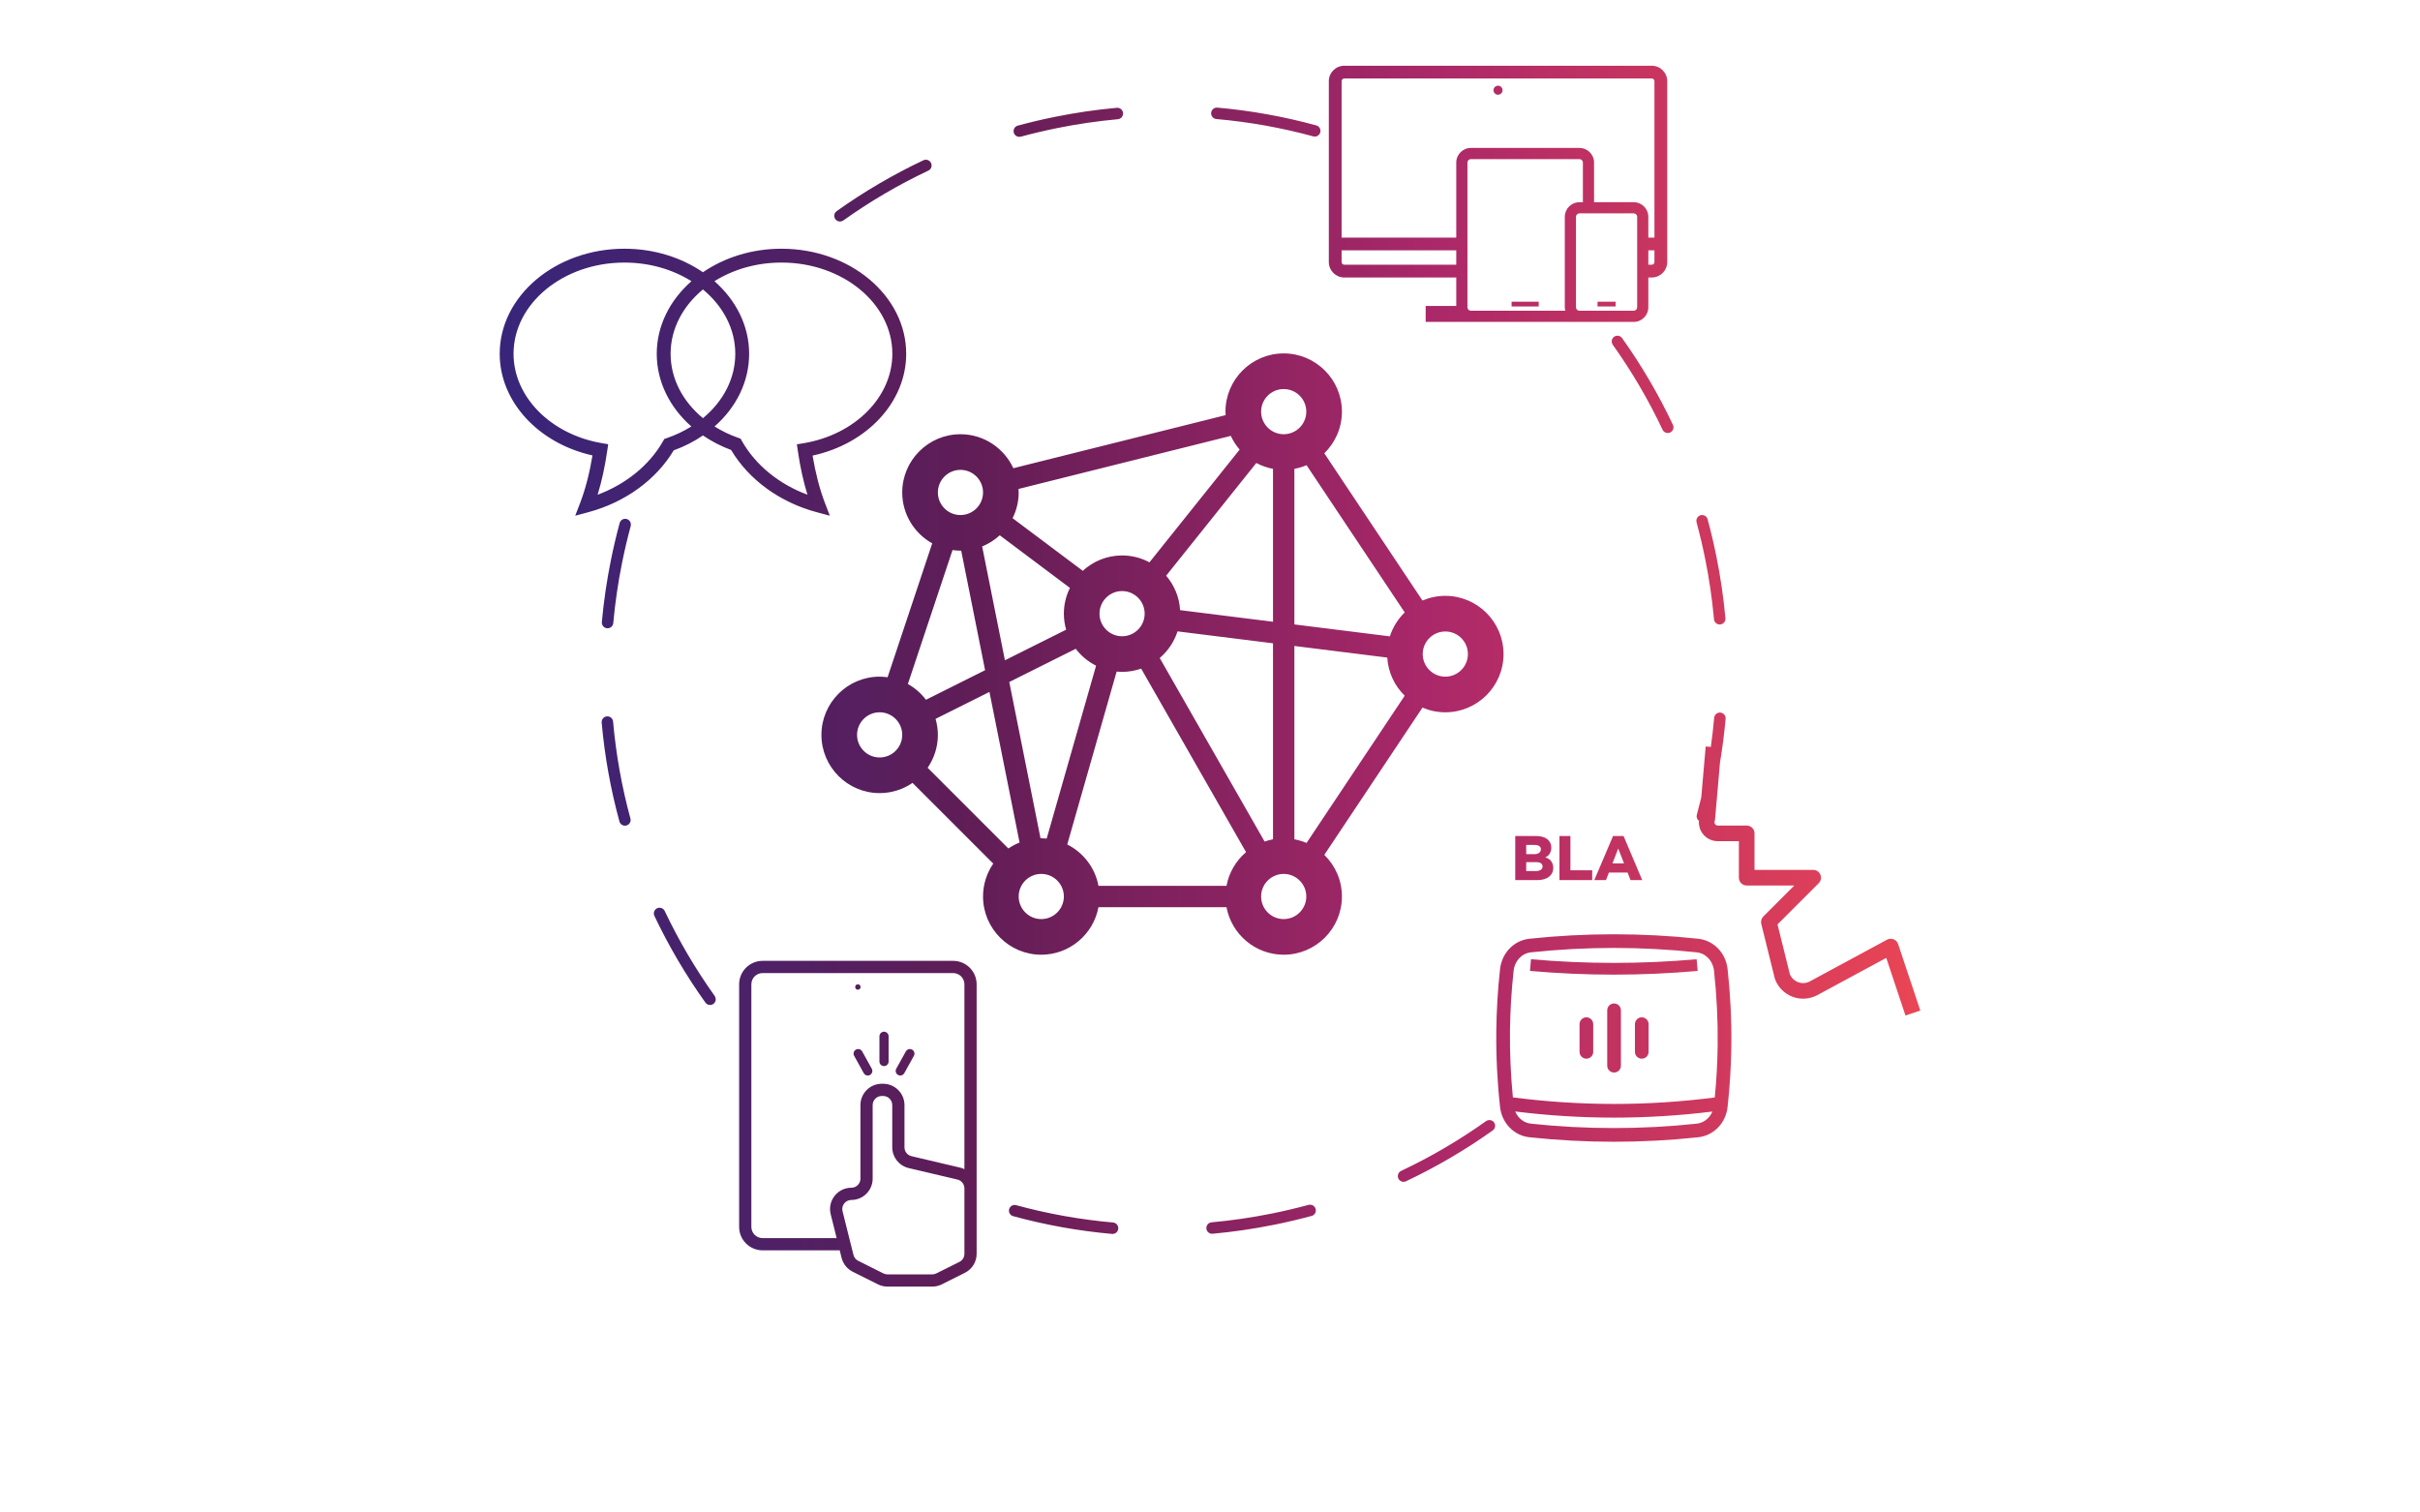 <?xml version="1.0" encoding="UTF-8" standalone="no"?>
<!DOCTYPE svg PUBLIC "-//W3C//DTD SVG 1.1//EN" "http://www.w3.org/Graphics/SVG/1.1/DTD/svg11.dtd">
<svg width="100%" height="100%" viewBox="0 0 1280 800" version="1.1" xmlns="http://www.w3.org/2000/svg" xmlns:xlink="http://www.w3.org/1999/xlink" xml:space="preserve" xmlns:serif="http://www.serif.com/" style="fill-rule:evenodd;clip-rule:evenodd;stroke-linejoin:round;stroke-miterlimit:2;">
    <g transform="matrix(1,0,0,1,-41.393,0)">
        <g id="Asistente">
            <path d="M444.743,508.225C437.904,508.225 432.343,513.788 432.343,520.625L432.343,648.943C432.343,655.782 437.904,661.342 444.743,661.342L485.541,661.342L486.536,665.322C487.337,668.517 489.485,671.196 492.429,672.67L505.757,679.332C507.314,680.11 509.057,680.522 510.798,680.522L534.499,680.522C536.24,680.522 537.985,680.11 539.542,679.332L551.733,673.238C555.576,671.315 557.962,667.453 557.962,663.157L557.962,520.625C557.962,513.788 552.401,508.225 545.562,508.225L444.743,508.225ZM508.65,673.546L495.323,666.884C494.065,666.257 493.15,665.115 492.809,663.754L487.038,640.664C486.675,639.219 486.994,637.715 487.912,636.543C488.827,635.368 490.208,634.695 491.699,634.695C497.913,634.695 502.969,629.638 502.969,623.424L502.969,584.505C502.969,581.855 505.124,579.7 507.772,579.7L508.522,579.7C511.172,579.7 513.327,581.855 513.327,584.505L513.327,606.854C513.327,612.036 516.84,616.532 521.908,617.799L547.856,623.91C549.999,624.445 551.496,626.363 551.496,628.571L551.496,663.157C551.496,664.987 550.479,666.633 548.841,667.451L536.648,673.546C535.985,673.881 535.241,674.056 534.499,674.056L510.798,674.056C510.056,674.056 509.313,673.881 508.65,673.546ZM438.81,648.943L438.81,520.625C438.81,517.353 441.472,514.694 444.743,514.694L545.562,514.694C548.833,514.694 551.496,517.353 551.496,520.625L551.496,618.404C550.825,618.087 550.126,617.812 549.383,617.626L523.434,611.515C521.291,610.98 519.795,609.062 519.795,606.854L519.795,584.505C519.795,578.29 514.737,573.235 508.522,573.235L507.772,573.235C501.557,573.235 496.503,578.29 496.503,584.505L496.503,623.424C496.503,626.072 494.348,628.228 491.699,628.228C488.203,628.228 484.965,629.808 482.813,632.563C480.663,635.318 479.916,638.84 480.763,642.232L483.924,654.877L444.743,654.877C441.472,654.877 438.81,652.215 438.81,648.943ZM578.025,637.337C578.291,637.339 578.561,637.376 578.819,637.447C595.616,642.023 612.786,645.093 630.127,646.621C630.523,646.657 630.909,646.771 631.262,646.956C631.612,647.141 631.927,647.394 632.181,647.7C632.696,648.317 632.944,649.114 632.871,649.915C632.798,650.716 632.41,651.455 631.793,651.97C631.176,652.485 630.378,652.733 629.577,652.66C611.876,651.086 594.352,647.937 577.21,643.25C576.521,643.044 575.925,642.598 575.534,641.991C575.143,641.385 574.984,640.659 575.081,639.945C575.181,639.231 575.531,638.575 576.071,638.097C576.61,637.618 577.302,637.349 578.025,637.337ZM734.349,637.211C735.082,637.211 735.788,637.478 736.337,637.96C736.887,638.443 737.246,639.109 737.34,639.834C737.437,640.56 737.265,641.296 736.86,641.905C736.453,642.514 735.842,642.955 735.133,643.146C728.656,644.897 722.013,646.467 715.369,647.802C704.597,649.977 693.714,651.568 682.766,652.567C681.966,652.64 681.171,652.392 680.551,651.877C679.933,651.362 679.545,650.623 679.473,649.822C679.4,649.021 679.648,648.224 680.163,647.606C680.677,646.988 681.418,646.601 682.219,646.528C692.945,645.55 703.613,643.992 714.173,641.861C720.663,640.554 727.174,639.017 733.532,637.293C733.798,637.228 734.074,637.201 734.349,637.211ZM829.188,592.421C829.832,592.416 830.46,592.618 830.981,592.995C831.502,593.373 831.889,593.907 832.085,594.52C832.281,595.133 832.276,595.792 832.072,596.403C831.867,597.013 831.472,597.541 830.945,597.911C816.48,608.226 801.123,617.229 785.058,624.814C784.697,624.983 784.306,625.079 783.91,625.097C783.511,625.116 783.115,625.055 782.74,624.92C782.365,624.785 782.02,624.577 781.727,624.308C781.433,624.04 781.193,623.716 781.026,623.356C780.856,622.995 780.759,622.605 780.74,622.207C780.724,621.81 780.783,621.412 780.918,621.038C781.053,620.663 781.26,620.319 781.53,620.025C781.799,619.731 782.123,619.492 782.481,619.323C798.223,611.893 813.269,603.074 827.442,592.97C827.953,592.609 828.563,592.417 829.188,592.421ZM850.378,496.525C842.157,497.406 835.755,504.015 834.806,512.598C833.611,523.422 832.945,534.438 832.823,545.33C832.672,558.693 833.342,572.2 834.806,585.476C835.753,594.053 842.157,600.656 850.38,601.536C865.13,603.113 880.138,603.911 894.985,603.911C909.832,603.911 924.838,603.113 939.591,601.536C947.813,600.656 954.217,594.051 955.162,585.468C956.357,574.642 957.024,563.627 957.146,552.733C957.295,539.373 956.627,525.863 955.162,512.586C954.215,504.009 947.813,497.406 939.591,496.525C924.823,494.95 909.908,494.164 894.995,494.164C880.074,494.164 865.155,494.952 850.378,496.525ZM851.149,594.342C847.397,593.941 844.307,591.427 842.843,587.897C860.131,590.044 877.672,591.144 895.065,591.148L895.142,591.148C912.459,591.148 929.913,590.063 947.11,587.938C945.64,591.448 942.56,593.941 938.824,594.342C924.325,595.893 909.654,596.666 894.985,596.666C880.314,596.666 865.645,595.893 851.149,594.342ZM841.597,580.442C840.47,568.824 839.928,557.064 840.059,545.411C840.176,534.754 840.828,523.98 841.996,513.392C842.57,508.213 846.333,504.236 851.147,503.721C865.665,502.173 880.413,501.387 894.985,501.387C909.555,501.387 924.304,502.173 938.82,503.721C943.637,504.236 947.399,508.207 947.97,513.379C949.402,526.368 950.056,539.579 949.911,552.653C949.808,561.907 949.281,571.245 948.383,580.482C930.781,582.751 912.891,583.913 895.142,583.913L895.065,583.913C877.25,583.909 859.28,582.735 841.597,580.442ZM520.526,556.112L515.448,565.277C514.8,566.449 515.223,567.925 516.395,568.575C516.767,568.781 517.17,568.879 517.569,568.879C518.421,568.879 519.247,568.428 519.692,567.63L524.771,558.464C525.42,557.291 524.995,555.816 523.824,555.166C523.452,554.961 523.051,554.864 522.654,554.864C521.8,554.864 520.971,555.313 520.526,556.112ZM494.127,555.166C492.955,555.816 492.531,557.291 493.179,558.464L498.258,567.63C498.7,568.428 499.53,568.879 500.382,568.879C500.78,568.879 501.184,568.781 501.554,568.575C502.726,567.925 503.151,566.449 502.501,565.277L497.422,556.112C496.979,555.313 496.148,554.864 495.296,554.864C494.898,554.864 494.497,554.961 494.127,555.166ZM891.499,534.386L891.499,563.679C891.499,565.678 893.12,567.297 895.119,567.297C897.116,567.297 898.735,565.678 898.735,563.679L898.735,534.386C898.735,532.387 897.116,530.769 895.119,530.769C893.12,530.769 891.499,532.387 891.499,534.386ZM506.55,548.122L506.55,561.47C506.55,562.81 507.636,563.897 508.975,563.897C510.313,563.897 511.4,562.81 511.4,561.47L511.4,548.122C511.4,546.784 510.313,545.697 508.975,545.697C507.636,545.697 506.55,546.784 506.55,548.122ZM876.853,541.709L876.853,556.355C876.853,558.352 878.474,559.973 880.473,559.973C882.472,559.973 884.091,558.352 884.091,556.355L884.091,541.709C884.091,539.71 882.472,538.091 880.473,538.091C878.474,538.091 876.853,539.71 876.853,541.709ZM906.148,541.709L906.148,556.355C906.148,558.352 907.766,559.973 909.765,559.973C911.762,559.973 913.381,558.352 913.381,556.355L913.381,541.709C913.381,539.71 911.762,538.091 909.765,538.091C907.766,538.091 906.148,539.71 906.148,541.709ZM946.293,395.078C947.02,389.954 947.611,384.81 948.066,379.651C948.102,379.255 948.216,378.869 948.401,378.516C948.586,378.166 948.838,377.85 949.144,377.597C949.762,377.082 950.559,376.834 951.36,376.907C952.161,376.98 952.9,377.368 953.415,377.985C953.93,378.602 954.178,379.4 954.105,380.201C953.415,387.956 952.424,395.677 951.133,403.345L948.52,433.444C948.491,433.766 948.427,434.087 948.323,434.395C948.079,435.125 948.367,435.681 948.559,435.947C948.751,436.216 949.19,436.665 949.959,436.665L965.268,436.665C967.553,436.665 969.403,438.515 969.403,440.799L969.403,460.103L1000.43,460.103C1002.1,460.103 1003.61,461.112 1004.25,462.656C1004.89,464.202 1004.53,465.978 1003.35,467.162L981.562,488.951L988.084,515.256C988.876,517.195 990.377,518.682 992.337,519.453C994.365,520.251 996.558,520.154 998.501,519.178L1039.48,497.04C1040.55,496.459 1041.83,496.385 1042.97,496.833C1044.1,497.282 1044.98,498.21 1045.37,499.37L1057.09,534.527L1049.25,537.144L1039.08,506.655L1002.32,526.515C998.187,528.58 993.49,528.791 989.312,527.149C985.137,525.51 981.839,522.161 980.264,517.958C980.21,517.809 980.161,517.659 980.124,517.503L972.975,488.674C972.626,487.266 973.039,485.78 974.067,484.754L990.447,468.374L965.268,468.374C962.986,468.374 961.136,466.522 961.136,464.239L961.136,444.934L949.959,444.934C946.754,444.934 943.722,443.381 941.851,440.783C940.453,438.84 939.812,436.47 940.001,434.128C939.835,434.005 939.681,433.864 939.541,433.707C939.063,433.168 938.794,432.476 938.782,431.753C938.783,431.486 938.82,431.217 938.891,430.959C939.721,427.912 940.502,424.852 941.233,421.781L943.571,394.843L946.293,395.078ZM419.954,528.528C419.958,527.903 419.766,527.289 419.405,526.776C409.292,512.608 400.448,497.572 392.975,481.851C392.631,481.126 392.014,480.568 391.259,480.299C390.505,480.032 389.674,480.072 388.95,480.417C388.227,480.759 387.669,481.377 387.4,482.131C387.132,482.886 387.174,483.719 387.517,484.441C395.144,500.485 404.168,515.826 414.486,530.285C414.856,530.811 415.384,531.207 415.994,531.412C416.604,531.617 417.264,531.623 417.877,531.425C418.49,531.229 419.024,530.843 419.402,530.321C419.779,529.8 419.981,529.172 419.976,528.528L419.954,528.528ZM493.716,522.063C493.716,522.853 494.36,523.497 495.152,523.497C495.946,523.497 496.587,522.853 496.587,522.063C496.587,521.267 495.946,520.625 495.152,520.625C494.36,520.625 493.716,521.267 493.716,522.063ZM850.637,513.547C865.33,514.853 880.258,515.517 895.008,515.517C909.747,515.517 924.66,514.857 939.331,513.553L938.783,507.374C909.79,509.954 880.198,509.95 851.187,507.37L850.637,513.547ZM689.577,217.727C689.577,218.349 689.633,218.96 689.671,219.575L577.369,247.651C572.491,237.062 561.804,229.677 549.405,229.677C532.423,229.677 518.607,243.489 518.607,260.472C518.607,272.033 525.019,282.121 534.47,287.387L510.857,358.227C509.481,358.035 508.086,357.903 506.661,357.903C489.682,357.903 475.867,371.718 475.867,388.697C475.867,405.679 489.682,419.495 506.661,419.495C513.111,419.495 519.097,417.494 524.05,414.09L566.757,456.792C563.349,461.746 561.351,467.736 561.351,474.186C561.351,491.164 575.167,504.98 592.146,504.98C607.191,504.98 619.732,494.127 622.397,479.84L690.12,479.84C692.785,494.127 705.326,504.98 720.375,504.98C737.354,504.98 751.169,491.164 751.169,474.186C751.169,465.557 747.592,457.758 741.855,452.16L793.774,374.274C797.491,375.869 801.57,376.755 805.86,376.755C822.838,376.755 836.654,362.939 836.654,345.957C836.654,328.978 822.838,315.162 805.86,315.162C801.57,315.162 797.491,316.048 793.774,317.639L741.855,239.754C747.592,234.159 751.169,226.356 751.169,217.727C751.169,200.745 737.354,186.929 720.375,186.929C703.393,186.929 689.577,200.745 689.577,217.727ZM580.2,474.186C580.2,467.6 585.556,462.24 592.146,462.24C598.735,462.24 604.096,467.6 604.096,474.186C604.096,480.775 598.735,486.132 592.146,486.132C585.556,486.132 580.2,480.775 580.2,474.186ZM708.429,474.186C708.429,467.6 713.789,462.24 720.375,462.24C726.964,462.24 732.325,467.6 732.325,474.186C732.325,480.775 726.964,486.132 720.375,486.132C713.789,486.132 708.429,480.775 708.429,474.186ZM644.978,353.647L700.464,450.735C695.182,455.224 691.439,461.456 690.12,468.531L622.397,468.531C620.607,458.937 614.357,450.916 605.886,446.667L632.01,355.237C632.96,355.324 633.918,355.377 634.886,355.377C638.426,355.377 641.811,354.751 644.978,353.647ZM842.851,442.188L842.851,465.517L854.583,465.517C859.832,465.517 862.955,462.912 862.955,459.034C862.955,456.529 861.547,454.126 858.701,453.512C860.725,452.791 861.926,450.558 861.926,448.398C861.926,444.59 858.976,442.188 853.899,442.188L842.851,442.188ZM866.228,442.188L866.228,465.517L883.551,465.517L883.551,460.338L872.026,460.338L872.026,442.188L866.228,442.188ZM894.578,442.188L884.659,465.517L890.836,465.517L892.382,461.502L902.261,461.502L903.839,465.517L910.011,465.517L900.132,442.188L894.578,442.188ZM848.65,456.014L853.932,456.014C856.092,456.014 857.295,456.841 857.295,458.28C857.295,459.65 856.231,460.715 853.83,460.715L848.65,460.715L848.65,456.014ZM897.321,448.81L900.372,456.665L894.267,456.665L897.321,448.81ZM848.65,446.924L853.006,446.924C855.234,446.924 856.402,447.712 856.402,449.188C856.402,450.697 855.201,451.797 853.006,451.797L848.65,451.797L848.65,446.924ZM532.05,406.094C535.454,401.141 537.455,395.151 537.455,388.697C537.455,385.761 537.014,382.926 536.242,380.23L564.737,365.981L580.667,445.63C578.571,446.475 576.588,447.534 574.753,448.797L532.05,406.094ZM726.026,443.934L726.026,341.674L775.16,347.815C775.635,355.697 779.061,362.792 784.38,367.983L732.461,445.864C730.421,444.993 728.265,444.349 726.026,443.934ZM654.802,348.034C659.137,344.347 662.443,339.492 664.214,333.95L714.717,340.261L714.717,443.93C713.194,444.217 711.72,444.624 710.276,445.122L654.802,348.034ZM575.224,360.737L610.384,343.163C613.233,346.907 616.901,349.979 621.142,352.105L595.018,443.535C594.072,443.448 593.115,443.388 592.146,443.388C592.014,443.388 591.886,443.41 591.758,443.41L575.224,360.737ZM374.956,433.753C374.954,433.486 374.917,433.217 374.846,432.959C370.27,416.162 367.2,398.992 365.672,381.651C365.635,381.255 365.522,380.869 365.337,380.516C365.152,380.166 364.899,379.85 364.593,379.597C363.975,379.082 363.178,378.834 362.377,378.907C361.577,378.98 360.837,379.368 360.323,379.985C359.808,380.602 359.56,381.4 359.632,382.201C361.206,399.902 364.356,417.426 369.043,434.568C369.249,435.257 369.695,435.853 370.301,436.244C370.907,436.634 371.633,436.793 372.347,436.696C373.062,436.597 373.717,436.246 374.196,435.707C374.674,435.168 374.944,434.476 374.956,433.753ZM494.715,388.697C494.715,382.115 500.075,376.755 506.661,376.755C513.247,376.755 518.607,382.115 518.607,388.697C518.607,395.286 513.247,400.643 506.661,400.643C500.075,400.643 494.715,395.286 494.715,388.697ZM521.589,361.789L545.206,290.946C546.582,291.134 547.977,291.266 549.405,291.266C549.533,291.266 549.662,291.247 549.794,291.247L562.441,354.487L531.164,370.124C528.585,366.731 525.336,363.874 521.589,361.789ZM793.914,345.957C793.914,339.367 799.274,334.01 805.86,334.01C812.446,334.01 817.806,339.367 817.806,345.957C817.806,352.542 812.446,357.903 805.86,357.903C799.274,357.903 793.914,352.542 793.914,345.957ZM560.88,289.027C564.341,287.628 567.481,285.615 570.187,283.127L607.307,310.97C605.268,315.083 604.096,319.693 604.096,324.586C604.096,327.527 604.533,330.361 605.306,333.053L572.921,349.244L560.88,289.027ZM726.026,330.278L726.026,247.983C728.265,247.561 730.421,246.92 732.461,246.049L784.38,323.93C780.81,327.414 778.085,331.737 776.528,336.589L726.026,330.278ZM622.944,324.586C622.944,317.997 628.305,312.636 634.886,312.636C641.476,312.636 646.832,317.997 646.832,324.586C646.832,331.176 641.476,336.532 634.886,336.532C628.305,336.532 622.944,331.176 622.944,324.586ZM375.082,277.429C375.081,276.696 374.815,275.99 374.333,275.441C373.85,274.891 373.184,274.532 372.458,274.438C371.733,274.341 370.997,274.513 370.388,274.917C369.778,275.324 369.338,275.936 369.147,276.645C367.395,283.122 365.825,289.765 364.491,296.409C362.315,307.181 360.724,318.064 359.726,329.012C359.653,329.812 359.901,330.607 360.416,331.227C360.931,331.844 361.67,332.232 362.471,332.305C363.272,332.378 364.069,332.13 364.686,331.615C365.304,331.1 365.692,330.359 365.765,329.559C366.742,318.832 368.3,308.165 370.432,297.605C371.738,291.115 373.276,284.604 374.999,278.246C375.064,277.979 375.092,277.704 375.082,277.429ZM938.655,275.429C938.656,274.696 938.922,273.99 939.405,273.441C939.887,272.891 940.553,272.532 941.279,272.438C942.005,272.341 942.74,272.513 943.35,272.917C943.959,273.324 944.4,273.936 944.59,274.645C946.342,281.122 947.912,287.765 949.246,294.409C951.422,305.181 953.013,316.064 954.012,327.012C954.085,327.812 953.836,328.607 953.322,329.227C952.807,329.844 952.067,330.232 951.266,330.305C950.466,330.378 949.669,330.13 949.051,329.615C948.433,329.1 948.045,328.359 947.972,327.559C946.995,316.832 945.437,306.165 943.306,295.605C941.999,289.115 940.462,282.604 938.738,276.246C938.673,275.979 938.645,275.704 938.655,275.429ZM665.59,322.724C665.168,315.784 662.462,309.466 658.191,304.513L705.888,244.888C708.61,246.347 711.588,247.395 714.717,247.983L714.717,328.865L665.59,322.724ZM576.98,274.088C579.02,269.975 580.2,265.365 580.2,260.472C580.2,259.846 580.139,259.239 580.102,258.625L692.412,230.548C693.625,233.191 695.194,235.63 697.071,237.805L649.373,297.43C645.053,295.111 640.122,293.792 634.886,293.792C626.876,293.792 619.589,296.89 614.104,301.927L576.98,274.088ZM413.199,143.998C401.852,136.225 387.396,131.556 371.664,131.556C335.289,131.556 305.697,156.49 305.697,187.141C305.697,212.387 326.131,234.517 354.782,240.885C353.219,250.285 350.972,258.931 348.228,266.06L345.644,272.778L352.598,270.913C372.014,265.702 388.385,253.821 397.743,238.206C403.407,236.156 408.576,233.478 413.208,230.326C417.682,233.377 422.654,235.989 428.095,238.008C437.433,253.723 453.85,265.679 473.359,270.913L480.312,272.778L477.729,266.06C474.997,258.955 472.757,250.344 471.19,240.977C500.092,234.735 520.705,212.568 520.705,187.141C520.705,156.49 491.113,131.556 454.739,131.556C439.007,131.556 424.549,136.225 413.199,143.998ZM537.455,260.472C537.455,253.882 542.816,248.526 549.405,248.526C555.991,248.526 561.351,253.882 561.351,260.472C561.351,267.057 555.991,272.418 549.405,272.418C542.816,272.418 537.455,267.057 537.455,260.472ZM362.57,238.502L363.083,234.971L359.57,234.365C332.599,229.703 313.022,209.843 313.022,187.141C313.022,160.529 339.33,138.881 371.664,138.881C384.977,138.881 397.261,142.557 407.116,148.733C395.765,158.721 388.766,172.252 388.766,187.141C388.766,201.805 395.551,215.438 407.07,225.573C403.128,228.024 398.794,230.119 394.074,231.729L392.761,232.178L392.076,233.383C384.872,246.036 372.488,256.092 357.489,261.671C359.634,254.716 361.337,246.954 362.57,238.502ZM433.785,233.214L433.107,232.015L431.808,231.559C427.289,229.974 423.128,227.945 419.333,225.578C430.854,215.458 437.631,201.84 437.631,187.141C437.631,172.252 430.634,158.721 419.283,148.733C429.138,142.557 441.422,138.881 454.739,138.881C487.073,138.881 513.379,160.529 513.379,187.141C513.379,210.007 493.632,229.896 466.425,234.433L462.882,235.022L463.402,238.576C464.631,247.001 466.331,254.736 468.47,261.671C453.396,256.068 440.976,245.948 433.785,233.214ZM708.429,217.727C708.429,211.142 713.789,205.781 720.375,205.781C726.964,205.781 732.325,211.142 732.325,217.727C732.325,224.317 726.964,229.677 720.375,229.677C713.789,229.677 708.429,224.317 708.429,217.727ZM893.865,180.589C893.861,179.946 894.062,179.318 894.44,178.797C894.817,178.275 895.352,177.889 895.965,177.692C896.578,177.497 897.237,177.501 897.847,177.706C898.457,177.911 898.986,178.306 899.356,178.832C909.67,193.298 918.673,208.655 926.258,224.72C926.427,225.081 926.524,225.472 926.542,225.868C926.56,226.267 926.5,226.663 926.365,227.038C926.229,227.413 926.022,227.758 925.753,228.051C925.485,228.345 925.161,228.585 924.801,228.752C924.44,228.922 924.05,229.019 923.652,229.038C923.254,229.054 922.857,228.995 922.482,228.86C922.108,228.725 921.764,228.518 921.47,228.248C921.175,227.979 920.937,227.655 920.768,227.297C913.338,211.555 904.518,196.509 894.414,182.335C894.053,181.825 893.861,181.214 893.865,180.589ZM396.095,187.141C396.095,173.874 402.634,161.842 413.199,153.109C423.764,161.842 430.306,173.874 430.306,187.141C430.306,200.201 423.95,212.317 413.2,221.181C402.452,212.304 396.095,200.17 396.095,187.141ZM752.409,34.767C747.908,34.767 744.247,38.428 744.247,42.929L744.247,138.612C744.247,143.11 747.908,146.771 752.409,146.771L811.649,146.771L811.649,161.827L795.465,161.827L795.465,170.267L819.146,170.267L819.139,170.244C819.222,170.247 819.301,170.271 819.385,170.271L905.501,170.271C909.767,170.271 913.239,166.799 913.239,162.532L913.239,146.771L915.068,146.771C919.568,146.771 923.229,143.11 923.229,138.612L923.229,42.929C923.229,38.428 919.568,34.767 915.068,34.767L752.409,34.767ZM817.556,162.532L817.556,85.985C817.556,84.976 818.378,84.156 819.385,84.156L876.795,84.156C877.805,84.156 878.627,84.976 878.627,85.985L878.627,106.954L876.795,106.954C872.531,106.954 869.057,110.424 869.057,114.692L869.057,162.532C869.057,163.165 869.155,163.773 869.3,164.362L819.385,164.362C818.378,164.362 817.556,163.542 817.556,162.532ZM874.964,162.532L874.964,114.692C874.964,113.681 875.786,112.861 876.795,112.861L905.501,112.861C906.51,112.861 907.332,113.681 907.332,114.692L907.332,162.532C907.332,163.542 906.51,164.362 905.501,164.362L876.795,164.362C875.786,164.362 874.964,163.542 874.964,162.532ZM840.914,162.111L855.267,162.111L855.267,159.579L840.914,159.579L840.914,162.111ZM886.365,162.111L895.931,162.111L895.931,159.579L886.365,159.579L886.365,162.111ZM751,138.612L751,132.418L811.649,132.418L811.649,140.02L752.409,140.02C751.633,140.02 751,139.389 751,138.612ZM913.239,132.418L916.478,132.418L916.478,138.612C916.478,139.389 915.845,140.02 915.068,140.02L913.239,140.02L913.239,132.418ZM751,42.929C751,42.151 751.633,41.52 752.409,41.52L915.068,41.52C915.845,41.52 916.478,42.151 916.478,42.929L916.478,125.667L913.239,125.667L913.239,114.692C913.239,110.424 909.767,106.954 905.501,106.954L884.534,106.954L884.534,85.985C884.534,81.718 881.062,78.248 876.795,78.248L819.385,78.248C815.119,78.248 811.649,81.718 811.649,85.985L811.649,125.667L751,125.667L751,42.929ZM485.683,117.164C485.04,117.168 484.411,116.967 483.891,116.59C483.369,116.212 482.982,115.678 482.786,115.065C482.59,114.452 482.595,113.792 482.8,113.182C483.005,112.572 483.4,112.044 483.926,111.674C498.391,101.359 513.748,92.356 529.814,84.771C530.175,84.602 530.566,84.506 530.962,84.487C531.361,84.469 531.757,84.529 532.132,84.665C532.506,84.8 532.852,85.008 533.145,85.276C533.439,85.545 533.679,85.868 533.846,86.229C534.016,86.589 534.113,86.98 534.132,87.377C534.148,87.775 534.088,88.172 533.954,88.547C533.819,88.921 533.611,89.266 533.342,89.56C533.072,89.854 532.749,90.092 532.39,90.261C516.649,97.691 501.602,106.511 487.429,116.615C486.919,116.976 486.308,117.168 485.683,117.164ZM580.523,72.374C579.79,72.374 579.084,72.107 578.534,71.625C577.985,71.142 577.626,70.476 577.531,69.75C577.435,69.025 577.607,68.289 578.011,67.68C578.418,67.071 579.03,66.63 579.739,66.439C586.216,64.687 592.859,63.117 599.502,61.783C610.275,59.607 621.158,58.016 632.106,57.018C632.906,56.945 633.701,57.193 634.321,57.708C634.938,58.223 635.326,58.962 635.399,59.763C635.472,60.564 635.224,61.361 634.709,61.978C634.194,62.596 633.453,62.984 632.653,63.057C621.926,64.034 611.259,65.593 600.699,67.724C594.209,69.03 587.698,70.568 581.34,72.292C581.073,72.357 580.798,72.384 580.523,72.374ZM736.847,72.248C736.58,72.246 736.311,72.209 736.052,72.138C719.256,67.562 702.085,64.492 684.745,62.964C684.348,62.928 683.963,62.814 683.61,62.629C683.259,62.444 682.944,62.191 682.691,61.885C682.176,61.267 681.928,60.47 682.001,59.669C682.074,58.869 682.462,58.129 683.079,57.615C683.696,57.1 684.494,56.852 685.295,56.924C702.996,58.498 720.52,61.648 737.661,66.335C738.351,66.541 738.947,66.987 739.337,67.593C739.728,68.2 739.887,68.925 739.79,69.64C739.691,70.354 739.34,71.009 738.801,71.488C738.262,71.966 737.57,72.236 736.847,72.248ZM831.346,47.712C831.346,49.034 832.418,50.105 833.738,50.105C835.061,50.105 836.131,49.034 836.131,47.712C836.131,46.391 835.061,45.321 833.738,45.321C832.418,45.321 831.346,46.391 831.346,47.712Z" style="fill:url(#_Linear1);fill-rule:nonzero;"/>
        </g>
    </g>
    <defs>
        <linearGradient id="_Linear1" x1="0" y1="0" x2="1" y2="0" gradientUnits="userSpaceOnUse" gradientTransform="matrix(751.391,0,0,645.755,305.697,357.645)"><stop offset="0" style="stop-color:rgb(56,37,122);stop-opacity:1"/><stop offset="0.33" style="stop-color:rgb(96,29,86);stop-opacity:1"/><stop offset="0.66" style="stop-color:rgb(171,40,105);stop-opacity:1"/><stop offset="1" style="stop-color:rgb(233,69,85);stop-opacity:1"/></linearGradient>
    </defs>
</svg>
